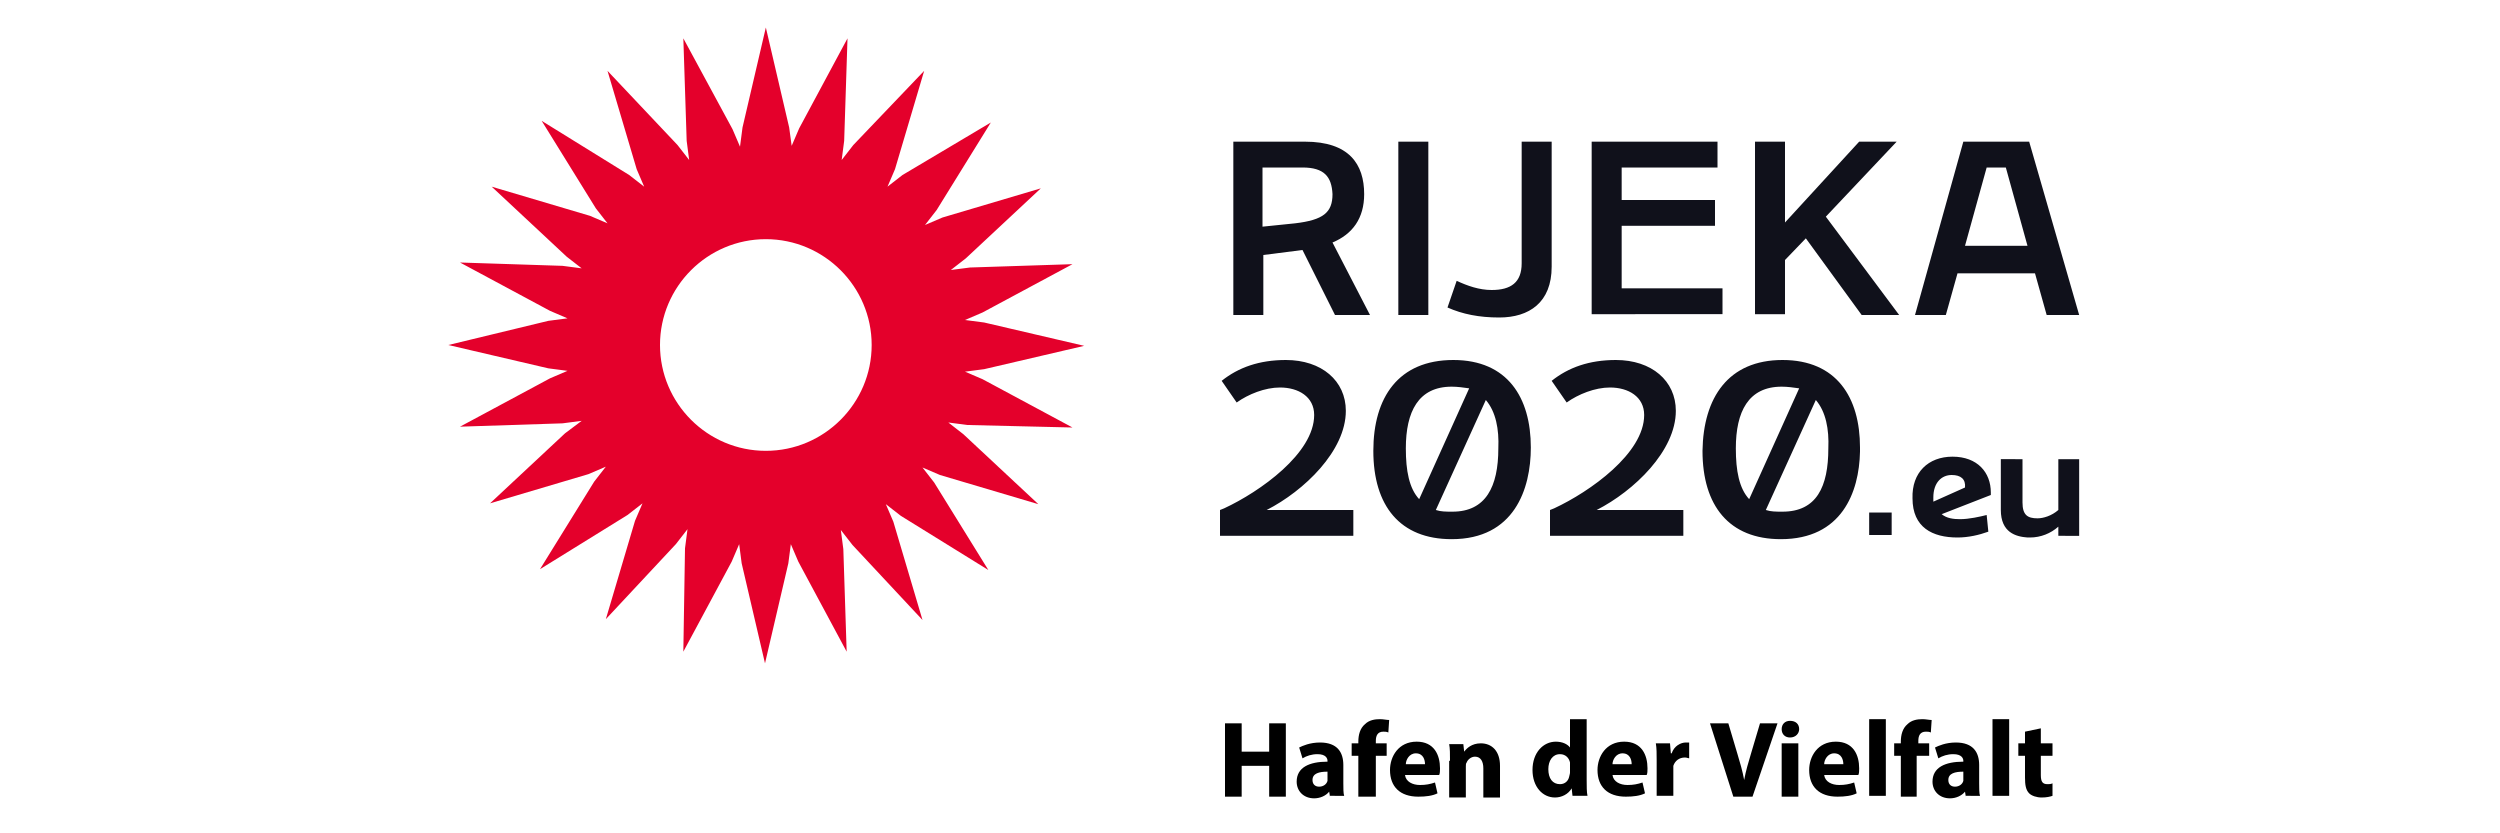 <?xml version="1.0" encoding="utf-8"?>
<!-- Generator: Adobe Illustrator 19.0.0, SVG Export Plug-In . SVG Version: 6.00 Build 0)  -->
<svg version="1.1" id="Layer_1" xmlns="http://www.w3.org/2000/svg" xmlns:xlink="http://www.w3.org/1999/xlink" x="0px" y="0px"
	 viewBox="-270 248.3 300 100" style="enable-background:new -270 248.3 300 100;" xml:space="preserve">
<style type="text/css">
	.st0{fill:#E4002B;}
	.st1{fill:#10111B;}
</style>
<g id="rijeka2020-logo">
	<g id="rijeka2020-logo-hr">
		<path id="suriken" class="st0" d="M-141.3,299.6l-10.8-5.8l-2.1-0.9l2.3-0.3l12-2.8l-12-2.8l-2.3-0.3l2.1-0.9l10.8-5.8l-12.3,0.4
			l-2.3,0.3l1.8-1.4l9-8.4l-11.8,3.5l-2.1,0.9l1.4-1.8l6.5-10.5l-10.6,6.3l-1.8,1.4l0.9-2.1l3.5-11.8l-8.5,8.9l-1.4,1.8l0.3-2.3
			l0.4-12.3l-5.8,10.8l-0.9,2.1l-0.3-2.2l-2.8-12l-2.8,12l-0.3,2.3l-0.9-2.1l-5.9-10.9l0.4,12.3l0.3,2.3l-1.4-1.8l-8.4-8.9l3.5,11.8
			l0.9,2.1l-1.8-1.4l-10.5-6.5l6.5,10.5l1.4,1.8l-2.1-0.9l-11.8-3.5l9,8.4l1.8,1.4l-2.3-0.3l-12.3-0.4l10.8,5.8l2.1,0.9l-2.3,0.3
			l-12,2.9l12,2.8l2.3,0.3l-2.1,0.9l-10.8,5.8l12.3-0.4l2.3-0.3l-2,1.5l-9,8.4l11.8-3.5l2.1-0.9l-1.4,1.8l-6.5,10.5l10.5-6.5
			l1.8-1.4l-0.9,2.1l-3.5,11.8l8.4-9l1.4-1.8l-0.3,2.3l-0.2,12.4l5.8-10.8l0.9-2.1l0.3,2.3l2.8,12l2.8-12l0.3-2.3l0.9,2.1l5.8,10.8
			l-0.4-12.3l-0.3-2.3l1.4,1.8l8.4,9l-3.5-11.8l-0.9-2.1l1.8,1.4l10.5,6.5l-6.5-10.5l-1.4-1.8l2.1,0.9l11.8,3.5l-9-8.4l-1.8-1.4
			l2.3,0.3L-141.3,299.6z M-178.1,302.4c-7,0-12.7-5.7-12.7-12.7s5.7-12.7,12.7-12.7s12.7,5.7,12.7,12.7S-171.1,302.4-178.1,302.4
			L-178.1,302.4z"/>
		<path id="rijeka2020txt" class="st1" d="M-95.6,291.5c6.5,0,9.3,4.5,9.3,10.5c0,5-2,11-9.5,11c-6.2,0-9.4-4-9.4-10.6
			C-105.2,296-102.2,291.5-95.6,291.5z M-56.1,291.5c6.5,0,9.3,4.5,9.3,10.5v0.5c-0.1,4.9-2.2,10.5-9.5,10.5c-6.2,0-9.4-4-9.4-10.6
			C-65.6,296-62.6,291.5-56.1,291.5z M-35.7,303.1c3,0,4.6,1.9,4.6,4.3v0.3L-37,310c0.6,0.5,1.4,0.6,2.2,0.6c1.1,0,2.4-0.3,3.2-0.5
			l0.2,2c-1.1,0.4-2.4,0.7-3.7,0.7c-3,0-5.4-1.2-5.4-4.7C-40.6,305-38.6,303.1-35.7,303.1z M-27.3,303.4v5.2c0,1.5,0.6,1.9,1.8,1.9
			c0.7,0,1.7-0.3,2.5-1v-6.1h2.5v9.2H-23v-1.1c-0.9,0.8-2.1,1.3-3.4,1.3h-0.3c-1.4-0.1-3.2-0.6-3.2-3.3v-6.1H-27.3L-27.3,303.4z
			 M-115.7,291.5c4.3,0,7.2,2.5,7.2,6.1c0,4.8-5,9.6-9.5,11.9h10.4v3.1h-16v-3.1l0.5-0.2c4.3-2,10.8-6.6,10.8-11.2
			c0-2.2-1.9-3.3-4.1-3.3c-1.8,0-3.8,0.8-5.2,1.8l-1.8-2.6C-121.4,292.4-118.9,291.5-115.7,291.5z M-76.1,291.5
			c4.3,0,7.2,2.5,7.2,6.1c0,4.8-5,9.6-9.5,11.9H-68v3.1h-16v-3.1l0.5-0.2c4.3-2,10.8-6.6,10.8-11.2c0-2.2-1.9-3.3-4.1-3.3
			c-1.8,0-3.8,0.8-5.2,1.8l-1.8-2.6C-81.8,292.4-79.3,291.5-76.1,291.5z M-43,309.8v2.7h-2.7v-2.7C-45.7,309.8-43,309.8-43,309.8z
			 M-91.7,296.3l-6,13.2c0.6,0.2,1.2,0.2,2,0.2c4,0,5.5-3,5.5-7.6C-90.1,299.8-90.5,297.7-91.7,296.3z M-52.1,296.3l-6,13.2
			c0.6,0.2,1.2,0.2,2,0.2c4.1,0,5.5-3,5.5-7.6C-50.5,299.8-50.9,297.7-52.1,296.3z M-35.8,305.3c-1.2,0-2.2,0.9-2.2,2.7
			c0,0.2,0,0.3,0,0.5l3.8-1.7C-34.1,305.8-34.7,305.3-35.8,305.3z M-95.8,294.7c-4,0-5.5,3-5.5,7.4c0,2.7,0.4,4.8,1.6,6.1l6-13.3
			C-94.4,294.8-95.1,294.7-95.8,294.7z M-56.2,294.7c-4,0-5.5,3-5.5,7.4c0,2.7,0.4,4.8,1.6,6.1l6-13.3
			C-54.8,294.8-55.5,294.7-56.2,294.7z M-83.8,265.3v15c0,4.3-2.7,6.1-6.3,6.1c-2.4,0-4.4-0.4-6.2-1.2l1.1-3.2
			c1.3,0.6,2.7,1.1,4.2,1.1c2.3,0,3.6-0.9,3.6-3.2v-14.6H-83.8z M-113.4,265.3c5.3,0,7.1,2.7,7.1,6.3c0,2.9-1.4,4.8-3.8,5.8l4.5,8.7
			h-4.2l-3.9-7.8l-4.7,0.6v7.2h-3.6v-20.8H-113.4z M-26.5,265.3l6,20.8h-3.9l-1.4-5h-9.3l-1.4,5h-3.7l5.8-20.8H-26.5z M-98.6,265.3
			v20.8h-3.6v-20.8H-98.6z M-63.9,265.3v3.1h-11.5v3.9h11.2v3.1h-11.2v7.5h12.1v3.1H-79v-20.7H-63.9z M-55.8,265.3v9.7l8.9-9.7h4.5
			l-8.5,9l8.8,11.8h-4.5l-6.7-9.2l-2.5,2.6v6.5h-3.6v-20.7H-55.8z M-29.3,268.4h-2.3l-2.6,9.4h7.5L-29.3,268.4z M-113.7,268.4h-4.8
			v7.1l3.9-0.4c3.4-0.4,4.5-1.3,4.5-3.5C-110.2,269.5-111.1,268.4-113.7,268.4z"/>
		<path id="slogan-hr" class="st1" d="M-61.4,332.9 M-58.1,332.8"/>
	</g>
</g>
<g>
	<path d="M-121,335.1v3.4h3.3v-3.4h2v8.8h-2v-3.7h-3.3v3.7h-2v-8.8H-121z"/>
	<path d="M-110.4,343.9l-0.1-0.6h0c-0.4,0.5-1.1,0.8-1.8,0.8c-1.3,0-2.1-0.9-2.1-2c0-1.7,1.5-2.4,3.7-2.4v-0.1
		c0-0.3-0.2-0.8-1.2-0.8c-0.7,0-1.3,0.2-1.8,0.5l-0.4-1.3c0.4-0.2,1.3-0.6,2.5-0.6c2.1,0,2.8,1.2,2.8,2.7v2.2c0,0.6,0,1.2,0.1,1.5
		H-110.4z M-110.7,340.9c-1,0-1.8,0.2-1.8,1c0,0.5,0.3,0.8,0.8,0.8c0.5,0,0.9-0.3,1-0.7c0-0.1,0-0.2,0-0.3V340.9z"/>
	<path d="M-107,343.9V339h-0.8v-1.5h0.8v-0.2c0-0.8,0.2-1.6,0.8-2.1c0.5-0.5,1.2-0.6,1.8-0.6c0.4,0,0.8,0.1,1.1,0.1l-0.1,1.5
		c-0.2-0.1-0.4-0.1-0.6-0.1c-0.7,0-0.9,0.5-0.9,1.1v0.3h1.3v1.5h-1.3v4.9H-107z"/>
	<path d="M-101.4,341.3c0.1,0.8,0.9,1.2,1.8,1.2c0.7,0,1.2-0.1,1.8-0.3l0.3,1.3c-0.6,0.3-1.4,0.4-2.3,0.4c-2.2,0-3.4-1.2-3.4-3.2
		c0-1.6,1-3.4,3.2-3.4c2.1,0,2.8,1.6,2.8,3.2c0,0.3,0,0.6-0.1,0.8H-101.4z M-99,340c0-0.5-0.2-1.3-1.1-1.3c-0.8,0-1.2,0.8-1.2,1.3
		H-99z"/>
	<path d="M-96,339.6c0-0.8,0-1.5-0.1-2h1.7l0.1,0.9h0c0.3-0.4,0.9-1,2-1c1.3,0,2.3,0.9,2.3,2.7v3.8h-2v-3.5c0-0.8-0.3-1.4-1-1.4
		c-0.5,0-0.9,0.4-1,0.7c-0.1,0.1-0.1,0.3-0.1,0.5v3.7h-2V339.6z"/>
	<path d="M-79.6,334.6v7.3c0,0.7,0,1.5,0.1,1.9h-1.8l-0.1-0.9h0c-0.4,0.7-1.2,1.1-2,1.1c-1.5,0-2.7-1.3-2.7-3.3
		c0-2.1,1.3-3.4,2.8-3.4c0.8,0,1.4,0.3,1.7,0.7h0v-3.4H-79.6z M-81.6,340.2c0-0.1,0-0.2,0-0.4c-0.1-0.5-0.5-1-1.2-1
		c-0.9,0-1.4,0.8-1.4,1.8c0,1.1,0.5,1.8,1.4,1.8c0.6,0,1-0.4,1.1-0.9c0-0.1,0.1-0.3,0.1-0.5V340.2z"/>
	<path d="M-76.5,341.3c0.1,0.8,0.9,1.2,1.8,1.2c0.7,0,1.2-0.1,1.8-0.3l0.3,1.3c-0.6,0.3-1.4,0.4-2.3,0.4c-2.2,0-3.4-1.2-3.4-3.2
		c0-1.6,1-3.4,3.2-3.4c2.1,0,2.8,1.6,2.8,3.2c0,0.3,0,0.6-0.1,0.8H-76.5z M-74.2,340c0-0.5-0.2-1.3-1.1-1.3c-0.8,0-1.2,0.8-1.2,1.3
		H-74.2z"/>
	<path d="M-71.2,339.6c0-0.9,0-1.5-0.1-2.1h1.7l0.1,1.2h0.1c0.3-0.9,1.1-1.3,1.7-1.3c0.2,0,0.3,0,0.4,0v1.9c-0.1,0-0.3-0.1-0.5-0.1
		c-0.7,0-1.2,0.4-1.4,1c0,0.1,0,0.3,0,0.4v3.2h-2V339.6z"/>
	<path d="M-62,343.9l-2.8-8.8h2.2l1.1,3.7c0.3,1,0.6,2,0.8,3.1h0c0.2-1.1,0.5-2.1,0.8-3.1l1.1-3.7h2.1l-3,8.8H-62z"/>
	<path d="M-54.1,335.8c0,0.5-0.4,1-1.1,1c-0.6,0-1-0.4-1-1c0-0.6,0.4-1,1-1C-54.5,334.8-54.1,335.2-54.1,335.8z M-56.2,343.9v-6.4h2
		v6.4H-56.2z"/>
	<path d="M-51.1,341.3c0.1,0.8,0.9,1.2,1.8,1.2c0.7,0,1.2-0.1,1.8-0.3l0.3,1.3c-0.6,0.3-1.4,0.4-2.3,0.4c-2.2,0-3.4-1.2-3.4-3.2
		c0-1.6,1-3.4,3.2-3.4c2.1,0,2.8,1.6,2.8,3.2c0,0.3,0,0.6-0.1,0.8H-51.1z M-48.8,340c0-0.5-0.2-1.3-1.1-1.3c-0.8,0-1.2,0.8-1.2,1.3
		H-48.8z"/>
	<path d="M-45.7,334.6h2v9.2h-2V334.6z"/>
	<path d="M-41.9,343.9V339h-0.8v-1.5h0.8v-0.2c0-0.8,0.2-1.6,0.8-2.1c0.5-0.5,1.2-0.6,1.8-0.6c0.4,0,0.8,0.1,1.1,0.1l-0.1,1.5
		c-0.2-0.1-0.4-0.1-0.6-0.1c-0.7,0-0.9,0.5-0.9,1.1v0.3h1.3v1.5H-40v4.9H-41.9z"/>
	<path d="M-34.1,343.9l-0.1-0.6h0c-0.4,0.5-1.1,0.8-1.8,0.8c-1.3,0-2.1-0.9-2.1-2c0-1.7,1.5-2.4,3.7-2.4v-0.1c0-0.3-0.2-0.8-1.2-0.8
		c-0.7,0-1.3,0.2-1.8,0.5l-0.4-1.3c0.4-0.2,1.3-0.6,2.5-0.6c2.1,0,2.8,1.2,2.8,2.7v2.2c0,0.6,0,1.2,0.1,1.5H-34.1z M-34.4,340.9
		c-1,0-1.8,0.2-1.8,1c0,0.5,0.3,0.8,0.8,0.8c0.5,0,0.9-0.3,1-0.7c0-0.1,0-0.2,0-0.3V340.9z"/>
	<path d="M-30.9,334.6h2v9.2h-2V334.6z"/>
	<path d="M-25.1,335.7v1.8h1.4v1.5h-1.4v2.3c0,0.8,0.2,1.1,0.8,1.1c0.2,0,0.4,0,0.6-0.1l0,1.5c-0.3,0.1-0.7,0.2-1.3,0.2
		c-0.6,0-1.2-0.2-1.5-0.5c-0.4-0.4-0.5-1-0.5-1.9V339h-0.8v-1.5h0.8v-1.4L-25.1,335.7z"/>
</g>
</svg>
